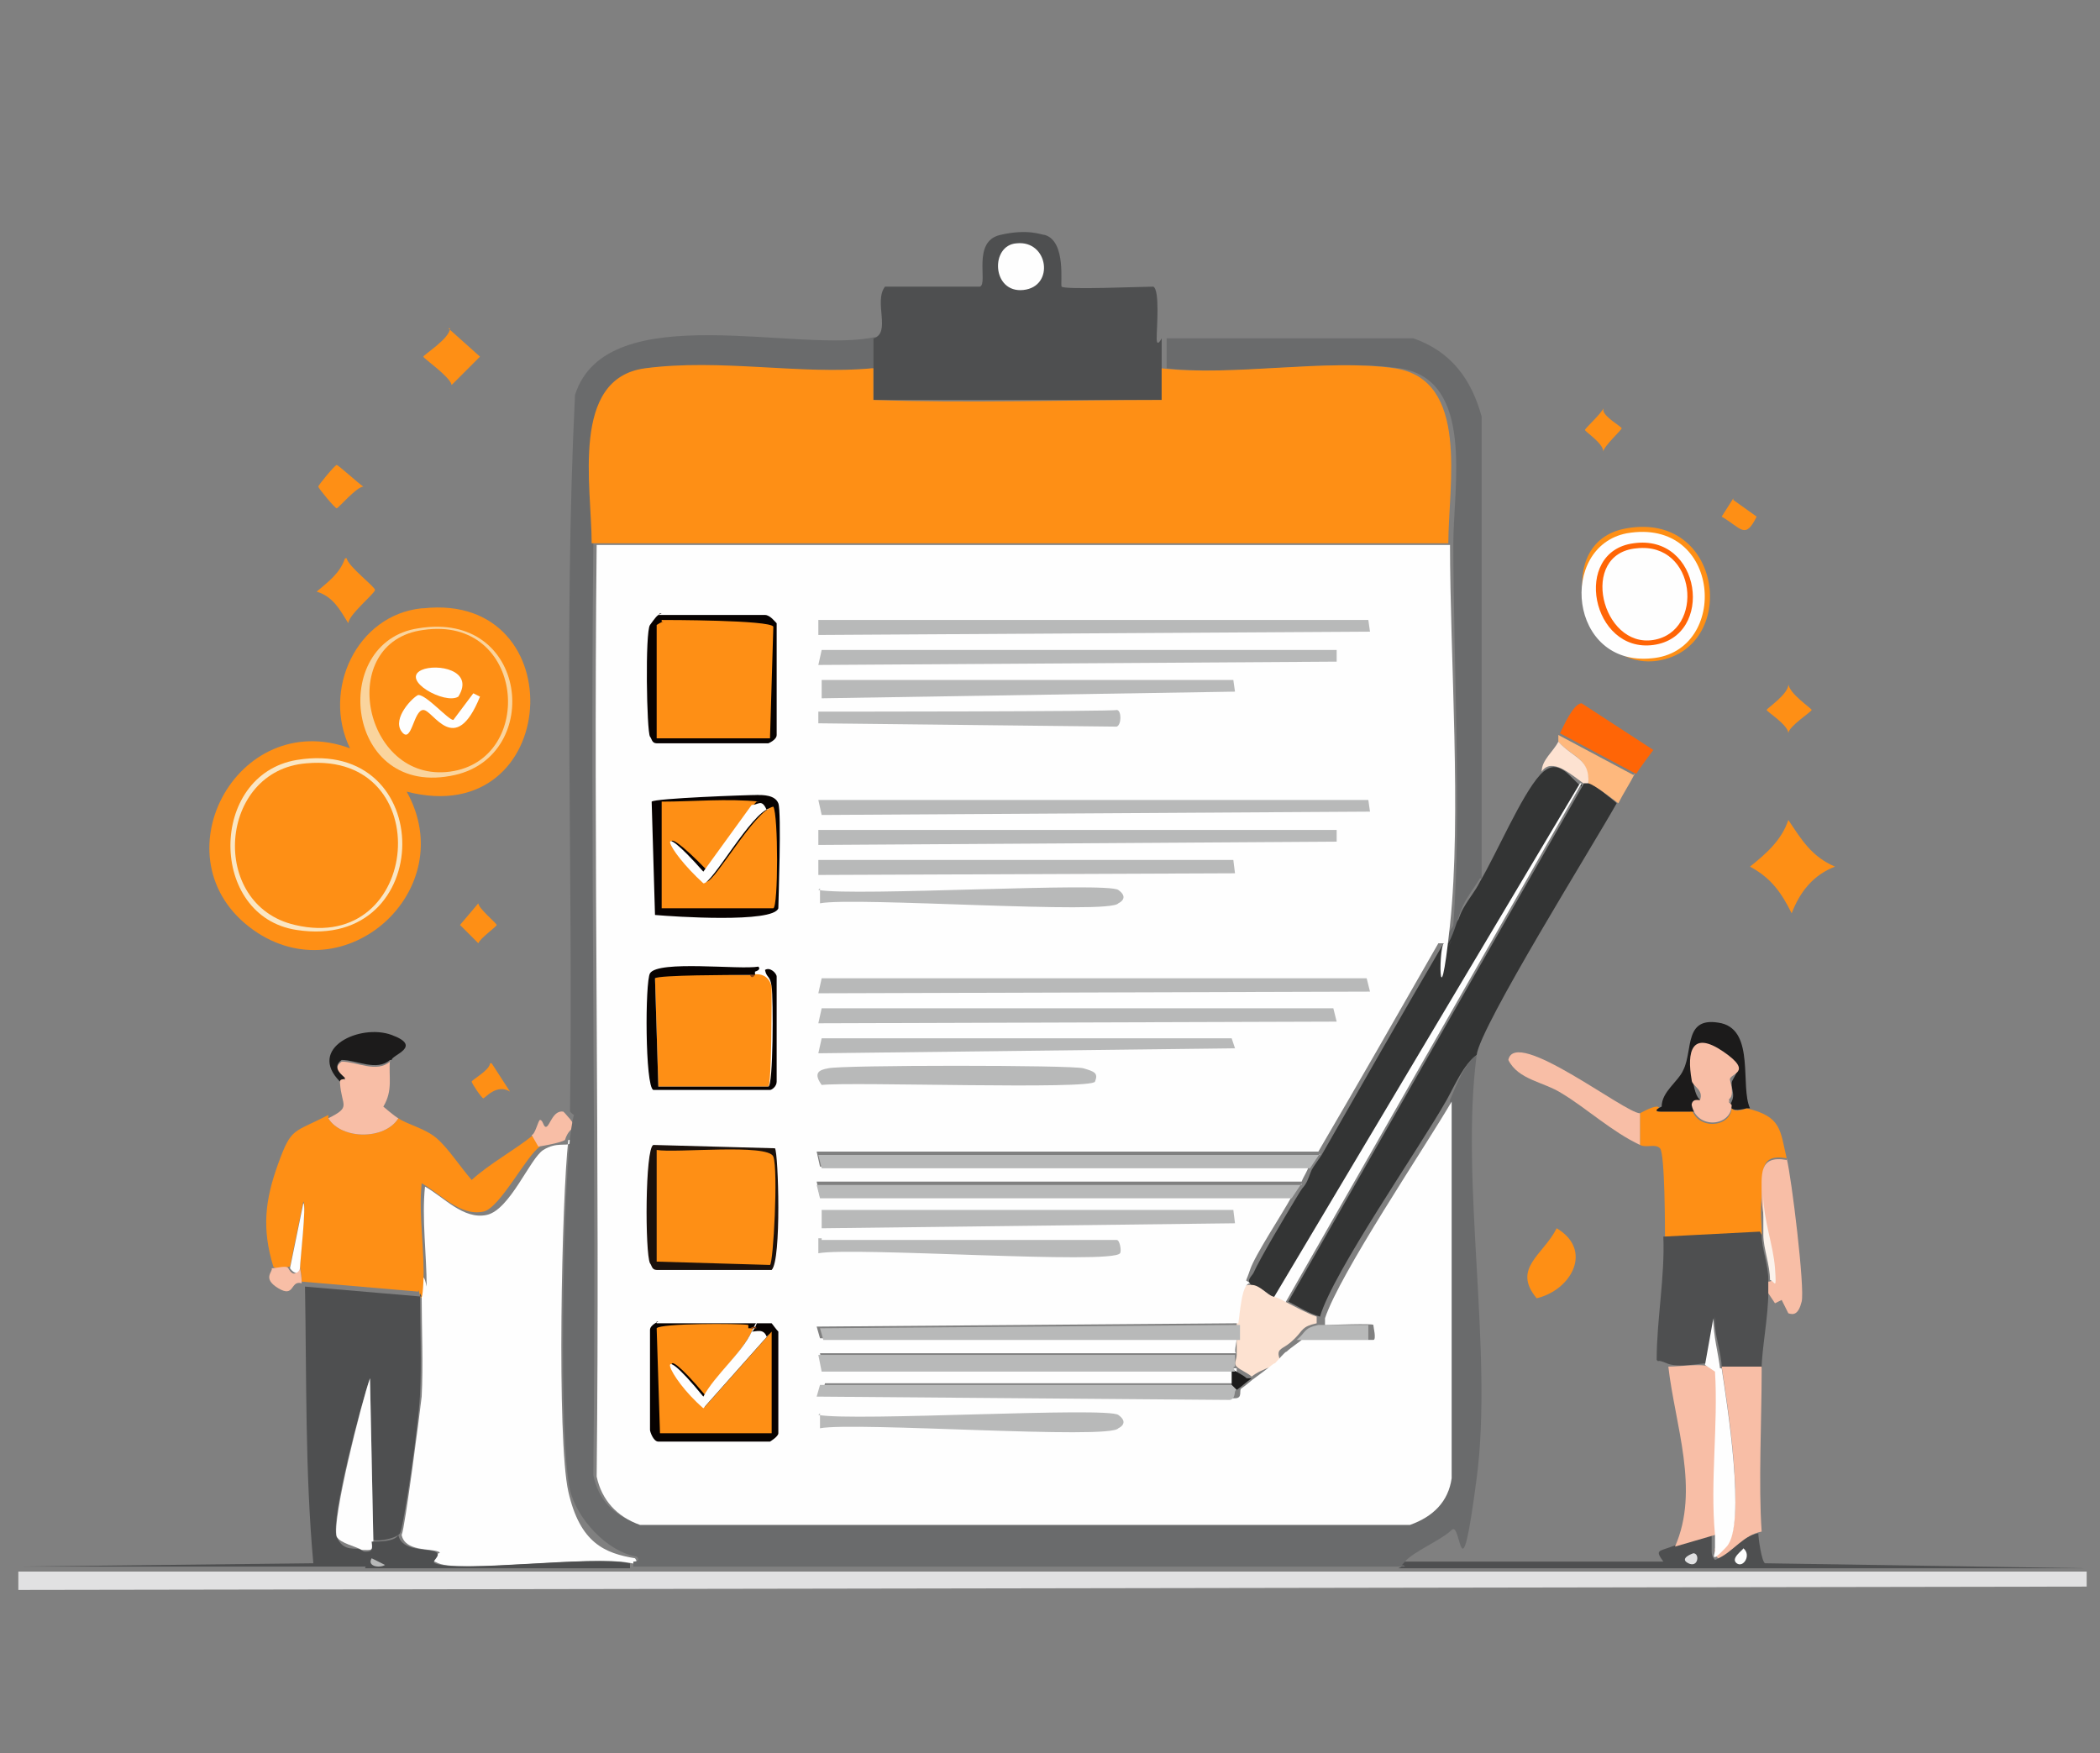 <?xml version="1.0" encoding="UTF-8"?>
<svg id="Ebene_1" xmlns="http://www.w3.org/2000/svg" version="1.1" viewBox="0 0 126 105.2"><rect x="0" y="0" width="126" height="105.2" fill="#808080" stroke="none"/>
  <!-- Generator: Adobe Illustrator 29.6.1, SVG Export Plug-In . SVG Version: 2.1.1 Build 9)  -->
  <defs>
    <style>
      .st0 {
        fill: #1c1b1b;
      }

      .st1 {
        fill: #e1e1e2;
      }

      .st2 {
        fill: #4e4f50;
      }

      .st3 {
        fill: #fbf2eb;
      }

      .st4 {
        fill: #fe8f15;
      }

      .st5 {
        fill: #fde2d1;
      }

      .st6 {
        fill: #924616;
      }

      .st7 {
        fill: #f8bea6;
      }

      .st8 {
        fill: #ff6506;
      }

      .st9 {
        fill: #fae6c3;
      }

      .st10 {
        fill: #1b110c;
      }

      .st11 {
        fill: #fefefe;
      }

      .st12 {
        fill: #fad49d;
      }

      .st13 {
        fill: #feb87d;
      }

      .st14 {
        fill: #b8b9b9;
      }

      .st15 {
        fill: #333434;
      }

      .st16 {
        fill: #070201;
      }

      .st17 {
        fill: #6a6b6c;
      }
    </style>
  </defs>
  <polygon class="st1" points="1.1 94.3 125.2 94.3 125.2 95.2 1.1 95.4 1.1 94.3"/>
  <path class="st4" d="M107.3,49.2c.8,1.2,1.4,2.2,2.8,2.8-1.3.5-2.1,1.5-2.6,2.8-.6-1.2-1.2-2.1-2.5-2.8,1-.8,1.9-1.6,2.3-2.8Z"/>
  <path class="st4" d="M93.4,73.7c2.2,1.3.9,3.7-1.2,4.2-1.5-1.8.4-2.6,1.2-4.2Z"/>
  <path class="st4" d="M20.8,33.5c.1.5,1.7,1.7,1.7,1.9s-1.6,1.5-1.6,2c-.5-.8-.9-1.6-1.9-1.9.7-.6,1.4-1.1,1.7-2h0Z"/>
  <path class="st4" d="M26.9,19.7l1.9,1.7-1.7,1.7c-.1-.5-1.7-1.6-1.7-1.7s1.6-1.1,1.6-1.7h0Z"/>
  <path class="st4" d="M107.3,41c0,.6,1.4,1.5,1.4,1.6s-1.4,1-1.4,1.4c0-.5-1.3-1.3-1.3-1.4s1.4-1,1.3-1.6Z"/>
  <path class="st4" d="M20.2,27.9c.1,0,1.3,1.1,1.6,1.3-.4,0-1.5,1.3-1.6,1.3s-1.1-1.2-1.1-1.3,1-1.3,1.1-1.3Z"/>
  <path class="st4" d="M96.2,24.6c0,.4,1.1,1,1.1,1.1s-1.1,1.1-1.1,1.4c0-.5-1.1-1.2-1.1-1.3s1-1,1.1-1.3h0Z"/>
  <path class="st4" d="M28.7,54.2c0,.3,1.1,1.2,1.1,1.3s-1,.8-1.1,1.1l-1.1-1.1,1.1-1.3Z"/>
  <path class="st4" d="M29.5,63.8l1.1,1.7c-.8-.5-1.5.4-1.6.4s-.7-.9-.7-1,1.1-.7,1.1-1.1h.1Z"/>
  <path class="st4" d="M104,30l1.4,1c-.7,1.4-.9.7-2.1,0l.7-1.1Z"/>
  <path class="st11" d="M34.1,68.4c-.4,3.5-.7,18,0,21.1s2.2,3.7,4,4c.3.4-.2.3-.2.3-2.1-.5-10.2.6-11.6,0s.5-.5,0-.7-2,0-2.2-1c.2-.4,1.1-7.4,1.2-8.3.1-1.9,0-4.1,0-6.1s.3-.5.3-.5c0-1.9-.3-4.1-.1-6,1.1.6,2.3,2,3.7,1.7s2.6-3.4,3.4-3.9c.8-.5,1.4-.2,1.6-.4v-.2Z"/>
  <g>
    <path class="st15" d="M94.9,47l-18.4,30.9c-.4-.2-.8-.7-1.3-.7-.4-.3-.3-.4,0-.8.4-.9,1.9-3.4,2.5-4.4s.4-.6.6-.9.3-.7.4-.9.4-.6.6-.9c2.4-4.2,4.8-8.4,7.2-12.5s.4,0,.4,0c.4-.7.5-1.6.9-2.3s.7-1,1-1.6c1-1.7,2.5-5.2,3.6-6.4s1.8.2,2.5.7v-.2Z"/>
    <path class="st15" d="M97,48.2c-1.4,2.5-8.2,13.4-8.4,15.1-.8.6-1.3,1.8-1.8,2.7-1.7,3-6.8,10.3-7.6,13-.7-.2-1.3-.6-1.9-.9l17.8-31.2h0c.4,0,1.4.9,1.8,1.2h0Z"/>
    <path class="st8" d="M98.1,46.4l-4.5-2.4c.2-.4.8-1.8,1.3-1.8l4.3,2.8s-.9,1.2-1,1.4h-.1Z"/>
    <path class="st13" d="M98.1,46.4c-.3.6-.7,1.2-1,1.8-.4-.3-1.4-1.1-1.8-1.2,0-1.6-.9-1.5-1.8-2.5,0,0,0-.3,0-.4l4.5,2.4h0Z"/>
    <path class="st5" d="M95.2,47h-.2c-.7-.5-1.9-1.6-2.5-.7,0-.7.7-1.2,1-1.8.9,1,1.9,1,1.8,2.5h-.1Z"/>
    <path class="st11" d="M94.9,47h0l-17.8,31.2s-.5-.2-.7-.3c0,0,18.4-30.9,18.4-30.9Z"/>
    <path class="st5" d="M75.1,77.1c.5,0,.9.6,1.3.7s.7.3.7.3c.6.3,1.3.7,1.9.9v.4c-.9.2-.8.4-1.3.9s-.7.5-.9.7,0,.5,0,.7-1.1.4-1.7.9c-.2-.2-.7-.4-.9-.6s0-.4,0-.7,0-.6,0-.9,0-.7,0-.9c0-.6.2-2.4.7-2.4h.1Z"/>
  </g>
  <g>
    <path class="st2" d="M84.1,94c0-.3,0-.3,0-.3h15.7c-.5-.7-.3-.6.5-.9s1.7-.5,2.4-.7v.9c0,.2,0,.4.2.6,1-.4,1.5-1.4,2.6-1.6,0,.3.2,1.7.4,1.8l19.2.3h-41.2,0Z"/>
    <path class="st11" d="M104.6,92.9c.5.4,0,1.2-.4.9s.4-.8.4-.9Z"/>
    <path class="st1" d="M101.6,93.2c.4,0,.3.9-.3.6s.3-.6.3-.6Z"/>
  </g>
  <g>
    <path class="st4" d="M101.5,66.5c.3,1.3,2.3,1.2,2.4,0,.2.3.9,0,.9,0,2.1.5,2,1.3,2.4,3-1.7-.3-1.4.9-1.5,2.2s0,1.5,0,2.4l-5.8.3c0-.6,0-5.2-.3-5.5s-.8,0-1.2-.2v-1.9s.7-.4,1-.4,0,.3,0,.3c.7,0,1.3,0,2,0h0Z"/>
    <path class="st2" d="M105.7,74.1c0,.8.4,1.8.4,2.7s0,.5,0,.7c0,1.5-.4,3.5-.4,4.6h-2.4c0-1-.5-2.1-.4-3.1l-.5,2.8c-.4,0-1.7.3-2.4,0s-.4,0-.6-.2c0-2.4.5-5,.4-7.4l5.8-.3h0Z"/>
    <path class="st7" d="M102.9,92.1c-.7.2-1.7.5-2.4.7,1.5-3.4,0-7.3-.4-10.8.7,0,2-.2,2.4,0s.5.3.6.4c0,3.2-.5,6.6,0,9.8h0Z"/>
    <path class="st7" d="M105.7,82.2c0,3-.2,6.9,0,9.7-1.1.2-1.7,1.2-2.6,1.6-.3-.2-.2-.4-.2-.6.2,0,.7-.1.7-.2,1.2-1.4,0-8.7-.3-10.7h2.4v.2Z"/>
    <path class="st7" d="M107.2,69.5c.3,1.2,1.1,7.8.9,8.6s-.5.8-.8.7l-.4-.8-.4.2-.4-.6v-.7c.4,0,.3-.4.3-.7,0-1.4-.7-3-.7-4.4,0-1.3-.2-2.5,1.5-2.2h0Z"/>
    <path class="st7" d="M98.4,66.8v1.9c-1.7-.8-3.2-2.2-4.7-3.1-1.1-.7-2.6-.8-3.2-2,.4-2,7,3.2,7.9,3.2Z"/>
    <path class="st0" d="M104.8,66.5s-.7.2-.9,0c0,0-.2,0,0-.4s0-.7,0-1.1.9-.8-.4-1.7-2.2,0-1.9,1.7.9.6.4,1.4c-.3,0-.3.3-.3.3-.7,0-1.3,0-2,0s0-.3,0-.3c0-.9,1-1.5,1.3-2.2.6-1.2,0-3.3,2.3-2.8,2,.5,1.1,3.8,1.7,5.1Z"/>
    <path class="st7" d="M103.9,66.3c0,1.3-2.1,1.5-2.4,0,0,0,0-.3.3-.3.7,0,1.6.3,1.9-.3,0,.5.2.4,0,.4h0Z"/>
    <path class="st3" d="M106.2,76.8c0-.9-.4-1.9-.4-2.7v-2.4c0,1.5.6,3,.7,4.4s0,.8-.3.7Z"/>
    <path class="st11" d="M103.3,82.1c.3,2,1.5,9.4.3,10.7s-.6.2-.7.2v-.9c-.3-3.2.2-6.6,0-9.8,0,0-.6-.4-.6-.4l.5-2.8c0,1.1.3,2.1.4,3Z"/>
    <path class="st7" d="M103.8,65.9c-.4.6-1.3.2-1.9.3.5-.8-.4-1-.4-1.4-.3-1.7,0-3,1.9-1.7s.3,1.3.4,1.7.2.9,0,1.1h0Z"/>
  </g>
  <g>
    <path class="st4" d="M19.7,67.1c.8,1.3,3.4,1.3,4.2,0,.6.4,1.6.6,2.3,1.2s1.4,1.7,2.1,2.5c1.1-1,2.6-1.8,3.7-2.7l.4.7c-.8.5-2.4,3.7-3.4,3.9-1.4.3-2.6-1.1-3.7-1.7-.2,1.9.2,4.1.1,6s-.3,0-.3.5l-7-.6c0-.5-.1-.8-.1-.9,0-.4.4-3.9.2-3.9l-.8,3.9c-.2,0-.7.3-1,0-.7-2.3-.5-4,.3-6.2s.9-1.8,3-2.9h0Z"/>
    <path class="st2" d="M25.2,77.6c0,2,.1,4.1,0,6.1s-1,8-1.2,8.3-1.2.5-1.6.4l-.2-9.7c-.5,1.4-2.4,8.5-2,9.5s1.2.6,1.5.8.5.6.3,1H1.2l17.6-.2c-.5-5.5-.4-11.1-.5-16.6s0,0,0,0l7,.6h0Z"/>
    <path class="st7" d="M23.4,63.6c-.1,1,.2,1.8-.4,2.8,0,0,.7.6.9.7-.8,1.3-3.4,1.3-4.2,0,1.4-.7.8-.7.7-2.1s.3,0,.3-.2-.9-.6-.2-1.1c.9,0,2.1.7,2.9,0h0Z"/>
    <path class="st0" d="M23.4,63.6c-.8.7-2,0-2.9,0-.7.5.2,1,.2,1.1s-.3,0-.3.2c-2-2,1.2-3.5,3.1-2.8s0,1.2,0,1.5h-.1Z"/>
    <path class="st7" d="M33.9,66.8c1,1.1.3.6,0,1.6-.3.2-1.6.4-1.6.4l-.4-.7c.2,0,.4-.9.5-.9.2,0,.2.5.4.4s.4-1,1-.9h0Z"/>
    <path class="st7" d="M18,76.1s.1.4.1.9,0,0,0,0c-.7-.2-.4.9-1.4.3s-.3-1-.4-1.2c.3,0,.9-.2,1,0s.4.6.6,0h0Z"/>
    <path class="st11" d="M18,76.1c-.2.6-.6,0-.6,0l.8-3.9c.2,0-.2,3.5-.2,3.9Z"/>
    <path class="st11" d="M22.4,92.4c0,.7-.1.6-.7.6-.3-.2-1.3-.4-1.5-.8-.3-1,1.5-8.1,2-9.5l.2,9.7Z"/>
    <g>
      <path class="st2" d="M37.8,93.8v.3h-15.9c.2-.4,0-.8-.3-1,.6,0,.8.1.7-.6.5,0,1.4,0,1.6-.4.2,1,1.7.8,2.2,1s-.3.6,0,.7c1.4.6,9.5-.5,11.6,0h0Z"/>
      <path class="st14" d="M22.3,93.5l.8.4c-.3.2-1.1.1-.8-.4Z"/>
    </g>
  </g>
  <g>
    <path class="st17" d="M52.4,20.3v1.8c-4.2.4-9.5-.5-13.6,0s-3.2,7.1-3.2,10.5c-.2,18.6.2,37.2,0,55.9.3,1.5,1.2,2.4,2.6,2.9h46.2c1.4-.5,2.2-1.4,2.6-2.8v-22.6c.4-.9.8-2.1,1.6-2.7-1,7.6,1,17.8,0,25.4s-.9,2.5-1.5,3.1-2.3,1.3-2.8,1.9-.2,0,0,.3h-46.3v-.3s.5,0,.2-.3c-1.8-.3-3.6-2.3-4-4-.7-3.1-.4-17.6,0-21.1s.9-.6,0-1.6c.2-14.3-.4-28.7.3-43,1.9-6,13.6-2.4,18.1-3.5h0Z"/>
    <path class="st17" d="M88.8,52.7c-.3.5-.7,1-1,1.6s-.5,1.6-.9,2.3c-.4-.4.3-.9.3-1.1.5-6.6,0-16,0-22.9,0-3.4,1.3-9.8-3.2-10.5-4.2-.6-9.7.5-14,0v-1.8h14.8c2.3.8,3.5,2.5,4.1,4.7,0,0,0,27.7,0,27.7Z"/>
    <g>
      <path class="st2" d="M69.7,20.3v3.7c-5.8,0-11.7,0-17.3,0v-3.7c1.1-.3,0-2.2.7-3.1h5.7c.5-.2-.5-2.7,1.2-3.1s2.5,0,2.7,0c1.3.4.9,3,1,3.1.2.2,4.8,0,5.5,0,.4.2.2,2.5.2,3.1s.3,0,.3,0Z"/>
      <path class="st11" d="M61,14.6c1.9-.2,2.3,2.6.4,2.8s-2-2.7-.4-2.8Z"/>
    </g>
    <path class="st14" d="M79.2,79.5h2.9c0,0,0,.8,0,.9-.2,0-3.7,0-4.3,0,.6-.5.4-.7,1.3-.9h0Z"/>
    <path class="st4" d="M52.4,22.1v1.9c5.6.2,11.6,0,17.3,0,0,0,0-1.6,0-1.9,4.3.5,9.9-.6,14,0,4.5.7,3.2,7,3.2,10.5h-51.4c0-3.4-1.3-9.9,3.2-10.5s9.4.4,13.6,0h.1Z"/>
    <g>
      <path class="st11" d="M87,32.6c0,6.9.7,16.3,0,22.9s-.7.7-.3,1.1h-.4c-2.4,4.2-4.8,8.4-7.2,12.5h-30.1l.2.9h29.3c0,.2-.3.6-.4.9h-29.1l.2.9h28.3c-.6,1.1-2.2,3.5-2.5,4.4s-.3.5,0,.8c-.5,0-.6,1.8-.7,2.4l-25.3.2.2.7h25c0,.3-.2.9,0,.9h-25l.2.9h24.8c0,.4,0,.7,0,.9h-24.7l-.2.7,24.8.2c.5,0,.2-.5.4-.6.3-.2.6-.5.9-.7.7-.5,1-.8,1.1-.8.2-.2.6-.7.7-.7.2-.2.8-.6.9-.7.6,0,4.1,0,4.3,0s0-.8,0-.9-2.6,0-2.9,0v-.4c.9-2.7,5.9-10.1,7.6-13v22.6c-.2,1.4-1.1,2.3-2.5,2.8h-46.2c-1.4-.5-2.3-1.5-2.6-2.9.2-18.6-.2-37.2,0-55.9h51.4-.2Z"/>
      <g>
        <path class="st0" d="M75.1,82.7c-.3.2-.6.5-.9.7l-.3-.3c0-.2,0-.5,0-.7s0-.3,0-.3c.2.2.7.4.9.6h.1Z"/>
        <g>
          <path class="st14" d="M78.1,71c-.2.3-.4.6-.6.9h-28.3l-.2-.8h29.1Z"/>
          <path class="st14" d="M79.2,69.2c-.2.3-.4.6-.6.9h-29.3l-.2-.8h30.1Z"/>
          <polygon class="st14" points="49.1 37.2 82.1 37.2 82.2 37.9 49.1 38.1 49.1 37.2"/>
          <polygon class="st14" points="49.3 58.7 82 58.7 82.2 59.5 49.1 59.6 49.3 58.7"/>
          <polygon class="st14" points="49.1 48 82.1 48 82.2 48.7 49.3 48.9 49.1 48"/>
          <polygon class="st14" points="49.1 49.8 80.2 49.8 80.2 50.5 49.1 50.7 49.1 49.8"/>
          <polygon class="st14" points="49.3 60.5 80 60.5 80.2 61.3 49.1 61.4 49.3 60.5"/>
          <polygon class="st14" points="49.3 39 80.2 39 80.2 39.7 49.1 39.9 49.3 39"/>
          <polygon class="st14" points="49.3 72.6 74 72.6 74.1 73.4 49.3 73.7 49.3 72.6"/>
          <path class="st14" d="M74.4,79.5c0,.2,0,.7,0,.9h-25l-.2-.7s25.3-.2,25.3-.2Z"/>
          <polygon class="st14" points="49.3 40.8 74 40.8 74.1 41.5 49.3 41.9 49.3 40.8"/>
          <path class="st14" d="M74.1,81.3c0,.3,0,.5,0,.7-.2,0,0,.2,0,.3h-24.8c0,0-.2-1-.2-1h25Z"/>
          <polygon class="st14" points="49.1 51.6 74 51.6 74.1 52.4 49.1 52.5 49.1 51.6"/>
          <polygon class="st14" points="49.3 62.3 73.9 62.3 74.1 62.9 49.1 63.2 49.3 62.3"/>
          <path class="st14" d="M73.9,83.1l.3.3c-.2,0,0,.5-.4.6l-24.8-.2.2-.7s24.7,0,24.7,0Z"/>
          <path class="st14" d="M49.7,64.1c.8-.2,14.6-.2,15.3,0s.9.3.7.8-14.6,0-16.4.2c-.5-.7-.2-.9.4-1Z"/>
          <path class="st14" d="M49.1,53.4c2.2.4,17.3-.5,18,0s0,.8,0,.8c-.5.7-15.8-.4-17.9,0v-.9h0Z"/>
          <path class="st14" d="M67,42.6c.3,0,.3.9,0,1l-17.9-.2v-.7s17.9,0,17.9-.1Z"/>
          <path class="st14" d="M49.1,84.9c2.2.4,17.3-.5,18,0s0,.8,0,.8c-.5.7-15.8-.4-17.9,0v-.9h0Z"/>
          <path class="st14" d="M49.3,74.4h17.7c.2,0,.3.7.2.8-.5.7-16-.4-18.1,0v-.9h.2Z"/>
          <g>
            <path class="st4" d="M44.7,58.5h.3c.9-.2,1.2.3,1.3.7,0,.7,0,5.9-.2,6h-6.6l-.2-6.5c.2-.4,4.7-.2,5.4-.2Z"/>
            <path class="st16" d="M45.3,58.5h-.6c-.7,0-5.2,0-5.4.2l.2,6.5h6.6c.3,0,.3-5.3.2-6s-.3-.5-.4-1c.3-.2.7.2.7.4v6.3c0,.3-.3.5-.4.5h-7c-.5-.2-.5-6.5-.2-7,.5-.8,5.4-.2,6.5-.4.2.2-.2.3-.2.3v.2Z"/>
            <path class="st6" d="M45.3,58.5c-.2.3-.3,0-.3,0h-.3c0,0,.6,0,.6,0Z"/>
          </g>
          <g>
            <path class="st16" d="M39.5,36.9h6.4c.3,0,.6.4.7.5,0,.3,0,6.4,0,6.7s-.5.5-.5.5c-.3,0-6.4,0-6.7,0s-.3-.3-.4-.4c-.2-.3-.3-6.3,0-6.7s.4-.6.7-.7h-.1Z"/>
            <path class="st4" d="M39.7,37.2c.3,0,6.5,0,6.7.4l-.2,6.7h-6.8v-6.8c0,0,.3-.2.4-.2h-.1Z"/>
          </g>
          <g>
            <path class="st16" d="M45.4,47.7c.4,0,1.1,0,1.3.5s0,6,0,6.3c-.3.9-6.3.5-7.4.4l-.2-6.8c.2-.2,5.7-.4,6.4-.4h0Z"/>
            <path class="st4" d="M45.3,48.2l-2.9,4c-3.2-3.3-2.4-1.3,0,.7.5,0,2.9-4.3,4-4.5.3.5.3,6,0,6.1h-6.7v-6.4c1.9,0,3.9-.2,5.9,0h-.2Z"/>
            <path class="st11" d="M46.2,48.5c-1.1.2-3.5,4.6-4,4.5-2.3-2.1-3-4.1,0-.7l2.9-4c.4,0,.6-.4.9.3h0Z"/>
          </g>
          <g>
            <path class="st16" d="M39.4,79.4c.3,0,6.6,0,6.9,0,0,0,.3.4.4.5v6.1c0,.2-.5.5-.5.5-.3,0-6.4,0-6.7,0s-.5-.6-.5-.7v-6c0-.3.5-.5.5-.5h-.1Z"/>
            <path class="st4" d="M44.9,79.7h.3c-.6,1.4-2.2,2.8-2.9,4-3.1-3.7-2.2-1.2,0,.7l4-4.5v6.1h-6.7c0,0-.2-6.3-.2-6.3.2-.3,4.9-.3,5.5-.2v.2Z"/>
            <path class="st11" d="M46.2,80l-4,4.5c-2.2-1.9-3.1-4.5,0-.7.7-1.3,2.3-2.6,2.9-3.9s.2,0,0,0c.3,0,.7-.2.9.3h0Z"/>
            <path class="st6" d="M45.3,79.7c0,.2,0,0,0,0h-.3c0,0,.3-.2.4,0Z"/>
          </g>
          <g>
            <path class="st10" d="M39.2,68.7l7.3.2c.2.3.4,6.7-.2,7.3-.3,0-6.6,0-6.9,0s-.3-.3-.4-.4c-.3-.6-.3-6.9.2-7.1Z"/>
            <path class="st4" d="M39.4,69c1.1.2,6.7-.4,7,.4s0,6.4-.2,6.5l-6.8-.2v-6.7Z"/>
          </g>
        </g>
      </g>
    </g>
  </g>
  <g>
    <path class="st4" d="M25.4,36.5c9.1-1,8.3,13.4-1,11,3.3,5.9-3.7,12.2-9.2,8.3-5.9-4.2-1-13.4,5.8-10.9-1.7-3.5.4-8,4.3-8.4h.1Z"/>
    <g>
      <path class="st12" d="M25.1,37.7c6.6-1.1,7.5,7.6,2.2,8.8-6.6,1.5-7.6-8-2.2-8.8Z"/>
      <path class="st4" d="M25.4,37.8c6.1-.9,6.8,7.8,1.6,8.5s-6.9-7.8-1.6-8.5Z"/>
      <path class="st11" d="M28.4,41.6l.4.2c-1.5,3.7-2.8.8-3.4.8s-.7,2.1-1.3,1.3.7-2.1,1-2.2c.5,0,1.8,1.5,2.1,1.5,0,0,1.2-1.6,1.2-1.6Z"/>
      <path class="st11" d="M25.3,40.2c.9-.4,3.2,0,2.2,1.6-.8.5-3.5-1-2.2-1.6Z"/>
    </g>
    <g>
      <path class="st9" d="M17.8,45.6c8.5-1.4,8.4,11.5,0,10.2-5.3-.8-5.3-9.3,0-10.2Z"/>
      <path class="st4" d="M18.4,45.8c7.9-.7,6.9,11.5-.7,9.7-5.2-1.2-4.6-9.3.7-9.7Z"/>
      <g>
        <path class="st4" d="M18.5,48.8c.6,0,.7,2.6-.8.5l.8-.5Z"/>
        <path class="st4" d="M19.3,51.3c1.1.2,1.5,1.6,0,1.1v-1.1Z"/>
      </g>
    </g>
  </g>
  <g>
    <path class="st4" d="M97.6,31.7c5.7-1,6.7,6.9,2.1,7.9s-6.9-7.1-2.1-7.9Z"/>
    <path class="st11" d="M97.6,32c5.7-1,6.2,7.1,1.5,7.5-5,.5-5.6-6.7-1.5-7.5Z"/>
    <g>
      <path class="st8" d="M98,32.6c4.1-.6,4.9,5.6,1.2,6.1s-4.9-5.6-1.2-6.1Z"/>
      <path class="st11" d="M98.2,32.9c3.6-.4,4.1,5,1,5.5s-4.5-5.2-1-5.5Z"/>
    </g>
  </g>
</svg>